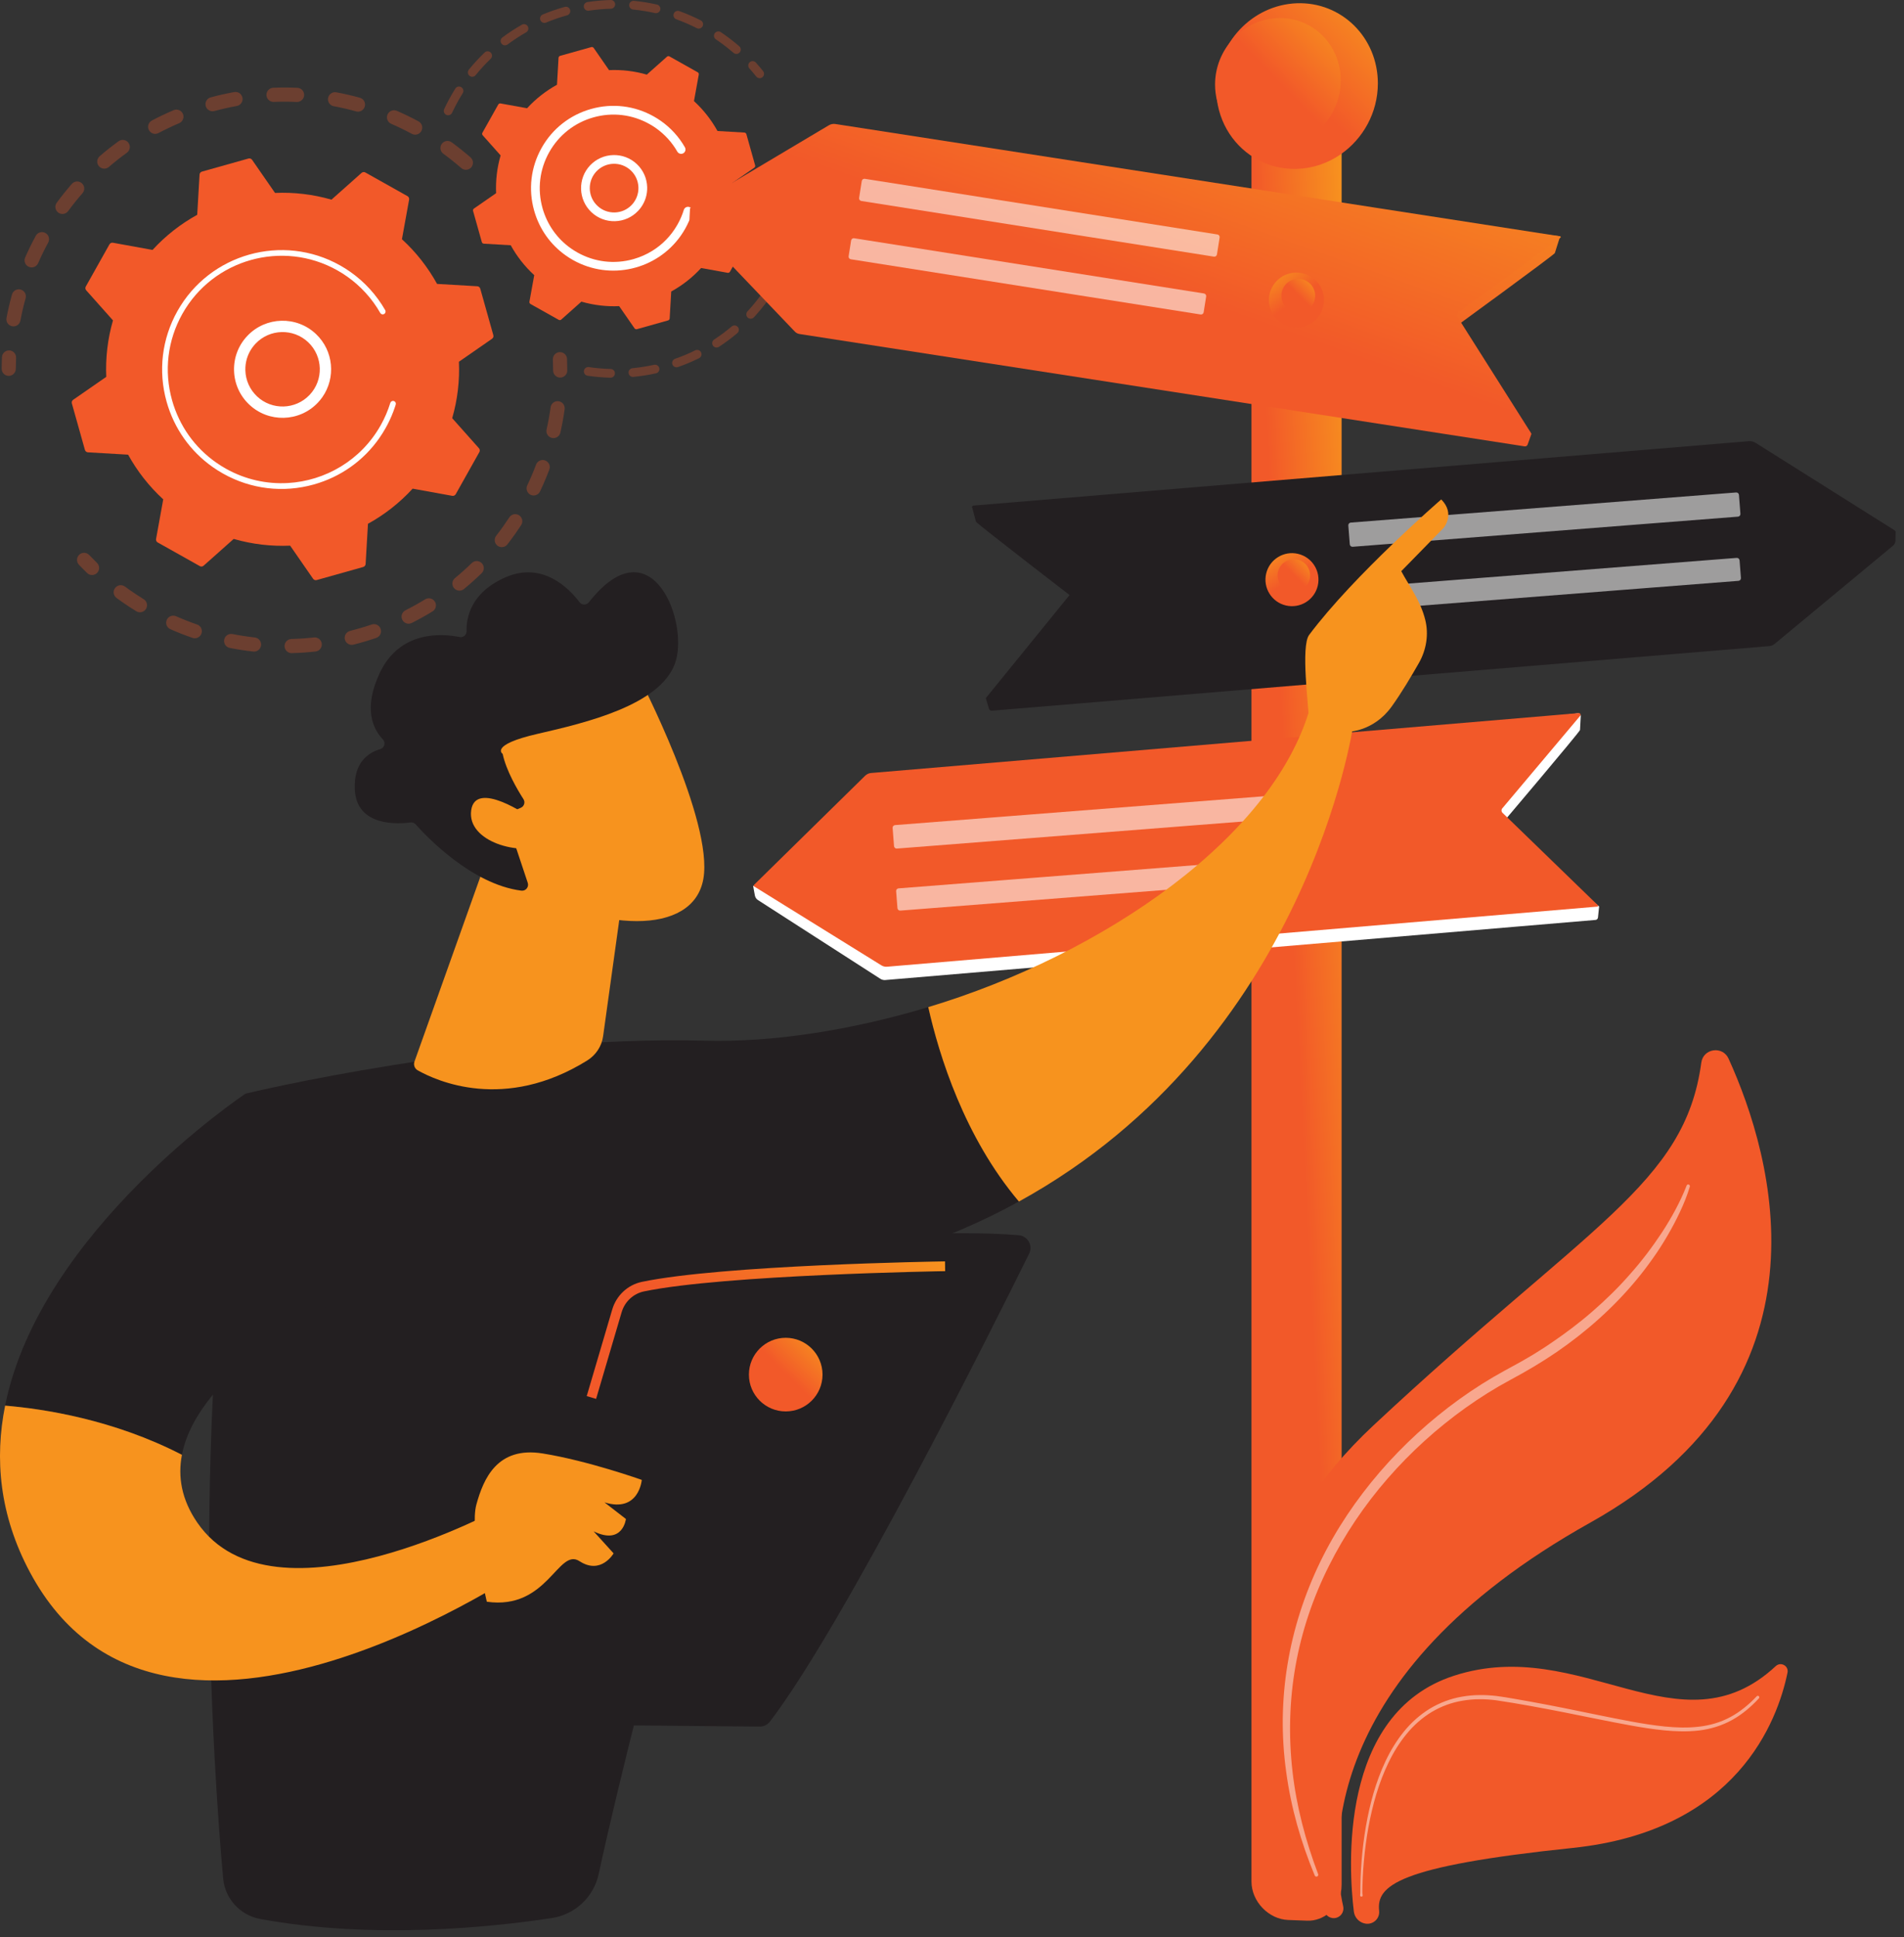 <?xml version="1.0" encoding="UTF-8"?> <svg xmlns="http://www.w3.org/2000/svg" width="116" height="118" viewBox="0 0 116 118" fill="none"><rect x="0" y="0" width="116" height="118" fill="#333333" stroke="none"/> <g opacity="0.3"> <path d="M28.71 10.195C28.553 10.375 28.281 10.394 28.101 10.237C27.752 9.933 27.385 9.64 27.009 9.365C26.82 9.226 26.776 8.96 26.911 8.769C26.913 8.767 26.915 8.764 26.916 8.762C27.056 8.57 27.326 8.528 27.519 8.669C27.914 8.958 28.301 9.267 28.668 9.587C28.836 9.734 28.863 9.981 28.738 10.16C28.729 10.172 28.72 10.184 28.71 10.196V10.195ZM25.09 8.153C24.68 7.932 24.258 7.727 23.833 7.542C23.615 7.448 23.515 7.193 23.61 6.975C23.706 6.756 23.959 6.656 24.177 6.751C24.624 6.945 25.069 7.161 25.5 7.394C25.709 7.507 25.787 7.768 25.674 7.978C25.666 7.993 25.657 8.008 25.647 8.021C25.523 8.198 25.284 8.258 25.09 8.153V8.153ZM21.695 6.785C21.248 6.661 20.79 6.556 20.334 6.471C20.1 6.427 19.945 6.202 19.989 5.967C20.033 5.734 20.258 5.579 20.492 5.623C20.972 5.712 21.455 5.824 21.925 5.954C22.155 6.018 22.29 6.256 22.226 6.485C22.212 6.534 22.191 6.579 22.163 6.618C22.062 6.763 21.875 6.836 21.695 6.786L21.695 6.785ZM18.079 6.211C17.615 6.19 17.145 6.189 16.681 6.208C16.443 6.218 16.242 6.033 16.233 5.795C16.223 5.557 16.408 5.356 16.646 5.346C17.134 5.326 17.629 5.327 18.117 5.349C18.355 5.36 18.54 5.561 18.529 5.8C18.525 5.885 18.497 5.963 18.451 6.028C18.369 6.144 18.232 6.218 18.079 6.211V6.211ZM14.425 6.457C13.969 6.539 13.511 6.643 13.062 6.764C12.832 6.826 12.595 6.69 12.533 6.46C12.471 6.23 12.607 5.993 12.837 5.931C13.309 5.803 13.792 5.695 14.271 5.608C14.506 5.565 14.73 5.721 14.773 5.956C14.794 6.074 14.765 6.189 14.701 6.281C14.639 6.37 14.542 6.436 14.425 6.457H14.425ZM10.917 7.505C10.49 7.686 10.066 7.889 9.655 8.105C9.445 8.217 9.184 8.137 9.073 7.926C8.961 7.715 9.041 7.455 9.252 7.343C9.684 7.114 10.13 6.901 10.58 6.711C10.799 6.617 11.052 6.72 11.146 6.939C11.206 7.081 11.184 7.238 11.101 7.356C11.056 7.42 10.994 7.472 10.917 7.504L10.917 7.505ZM0.741 19.875C0.506 19.831 0.352 19.605 0.396 19.371C0.486 18.892 0.599 18.409 0.73 17.938C0.795 17.708 1.033 17.574 1.262 17.639C1.491 17.703 1.625 17.94 1.561 18.17C1.436 18.617 1.329 19.075 1.244 19.53C1.232 19.593 1.207 19.649 1.173 19.698C1.079 19.833 0.911 19.907 0.74 19.875H0.741ZM7.731 9.304C7.355 9.575 6.986 9.867 6.635 10.17C6.455 10.325 6.183 10.305 6.027 10.125C5.871 9.945 5.892 9.673 6.072 9.516C6.441 9.197 6.829 8.89 7.225 8.604C7.418 8.465 7.687 8.508 7.827 8.701C7.938 8.854 7.934 9.055 7.831 9.202C7.804 9.24 7.77 9.274 7.73 9.303L7.731 9.304ZM1.755 16.255C1.536 16.159 1.437 15.905 1.532 15.687C1.728 15.24 1.945 14.795 2.178 14.365C2.291 14.155 2.553 14.078 2.763 14.191C2.972 14.305 3.05 14.566 2.937 14.776C2.715 15.184 2.509 15.607 2.323 16.032C2.311 16.059 2.297 16.084 2.28 16.108C2.165 16.272 1.946 16.338 1.755 16.254L1.755 16.255ZM5.026 11.769C4.721 12.118 4.427 12.484 4.152 12.859C4.011 13.051 3.741 13.092 3.549 12.951C3.359 12.812 3.317 12.547 3.451 12.356C3.453 12.353 3.455 12.351 3.457 12.348C3.746 11.954 4.056 11.568 4.377 11.201C4.534 11.022 4.806 11.004 4.986 11.161C5.153 11.307 5.18 11.555 5.055 11.733C5.046 11.745 5.036 11.757 5.026 11.769Z" fill="#F25929"></path> <path d="M0.885 22.713C0.934 22.644 0.963 22.559 0.963 22.468C0.964 22.245 0.97 22.019 0.98 21.796C0.991 21.558 0.807 21.356 0.569 21.346C0.331 21.335 0.129 21.519 0.119 21.757C0.108 21.992 0.102 22.23 0.101 22.464C0.099 22.702 0.292 22.896 0.53 22.898C0.677 22.898 0.807 22.825 0.885 22.714V22.713Z" fill="#F25929"></path> </g> <g opacity="0.3"> <path d="M5.961 34.845C6.081 34.675 6.062 34.438 5.908 34.288C5.749 34.133 5.59 33.972 5.436 33.81C5.272 33.637 4.999 33.629 4.826 33.793C4.653 33.958 4.646 34.23 4.81 34.403C4.972 34.574 5.139 34.744 5.307 34.907C5.478 35.073 5.751 35.069 5.917 34.898C5.933 34.882 5.948 34.864 5.961 34.845Z" fill="#F25929"></path> <path d="M30.912 33.165C30.765 33.353 30.494 33.387 30.306 33.24C30.119 33.094 30.085 32.823 30.231 32.635C30.51 32.277 30.777 31.902 31.03 31.515C31.159 31.317 31.428 31.26 31.627 31.391C31.826 31.521 31.883 31.788 31.752 31.988C31.643 32.155 31.531 32.32 31.417 32.482C31.254 32.714 31.084 32.944 30.912 33.165H30.912ZM32.327 30.142C32.112 30.04 32.021 29.782 32.123 29.567C32.319 29.154 32.5 28.729 32.66 28.301C32.743 28.078 32.992 27.965 33.215 28.049C33.438 28.133 33.551 28.382 33.467 28.604C33.298 29.054 33.108 29.502 32.902 29.937C32.891 29.959 32.879 29.981 32.865 30C32.746 30.169 32.52 30.233 32.327 30.142H32.327ZM29.345 34.917C29.001 35.251 28.638 35.576 28.266 35.882C28.082 36.033 27.81 36.006 27.659 35.822C27.507 35.638 27.534 35.367 27.718 35.215C28.071 34.925 28.416 34.617 28.742 34.299C28.913 34.133 29.186 34.136 29.352 34.307C29.499 34.458 29.514 34.689 29.397 34.855C29.382 34.877 29.364 34.898 29.345 34.917V34.917ZM33.626 26.678C33.393 26.625 33.247 26.395 33.3 26.162C33.401 25.716 33.483 25.262 33.546 24.809C33.578 24.573 33.796 24.409 34.032 24.441C34.268 24.474 34.433 24.691 34.4 24.927C34.334 25.403 34.247 25.883 34.142 26.352C34.129 26.408 34.105 26.46 34.074 26.505C33.977 26.644 33.802 26.717 33.626 26.677V26.678ZM26.353 37.244C25.944 37.495 25.519 37.732 25.089 37.948C24.876 38.055 24.617 37.969 24.51 37.757C24.403 37.544 24.488 37.285 24.701 37.177C25.11 36.972 25.514 36.747 25.902 36.509C26.105 36.384 26.371 36.448 26.495 36.651C26.588 36.803 26.576 36.988 26.481 37.125C26.448 37.172 26.405 37.213 26.353 37.245L26.353 37.244ZM22.923 38.859C22.468 39.014 22.001 39.153 21.536 39.27C21.305 39.328 21.07 39.188 21.012 38.957C20.954 38.726 21.094 38.492 21.325 38.434C21.767 38.322 22.211 38.191 22.643 38.043C22.869 37.966 23.114 38.086 23.191 38.311C23.237 38.447 23.212 38.59 23.136 38.699C23.085 38.771 23.012 38.828 22.922 38.859L22.923 38.859ZM19.223 39.688C18.744 39.741 18.259 39.774 17.779 39.787C17.541 39.794 17.343 39.606 17.336 39.368C17.33 39.129 17.518 38.931 17.756 38.925C18.212 38.913 18.673 38.881 19.128 38.831C19.364 38.804 19.578 38.975 19.604 39.212C19.616 39.32 19.586 39.424 19.528 39.507C19.459 39.605 19.351 39.674 19.223 39.688V39.688ZM15.43 39.69C14.951 39.637 14.47 39.563 13.998 39.47C13.765 39.424 13.613 39.198 13.659 38.964C13.705 38.73 13.932 38.578 14.165 38.624C14.612 38.712 15.07 38.782 15.524 38.833C15.761 38.859 15.932 39.072 15.905 39.309C15.897 39.383 15.87 39.452 15.83 39.509C15.743 39.634 15.591 39.708 15.43 39.69V39.69ZM11.727 38.858C11.273 38.701 10.82 38.524 10.38 38.329C10.162 38.233 10.063 37.978 10.16 37.76C10.256 37.543 10.511 37.444 10.729 37.54C11.147 37.725 11.577 37.894 12.008 38.043C12.233 38.121 12.353 38.366 12.275 38.591C12.262 38.63 12.243 38.666 12.22 38.699C12.113 38.852 11.913 38.922 11.727 38.858V38.858ZM8.301 37.235C7.999 37.05 7.7 36.852 7.411 36.65C7.307 36.576 7.203 36.501 7.101 36.426C6.909 36.285 6.862 36.015 7.009 35.823C7.15 35.631 7.42 35.59 7.612 35.731C7.71 35.803 7.808 35.874 7.907 35.943C8.182 36.136 8.466 36.324 8.753 36.5C8.956 36.624 9.019 36.89 8.894 37.093C8.889 37.101 8.884 37.108 8.879 37.115C8.749 37.301 8.496 37.355 8.301 37.234V37.235Z" fill="#F25929"></path> <path d="M34.482 22.818C34.531 22.748 34.56 22.663 34.56 22.57C34.56 22.337 34.555 22.099 34.546 21.863C34.536 21.625 34.335 21.44 34.097 21.45C33.859 21.46 33.674 21.661 33.684 21.899C33.693 22.123 33.698 22.349 33.698 22.57C33.698 22.809 33.891 23.002 34.129 23.002C34.275 23.002 34.404 22.929 34.482 22.818H34.482Z" fill="#F25929"></path> </g> <path d="M29.259 17.585C29.236 17.502 29.163 17.443 29.077 17.438L26.628 17.295C26.074 16.291 25.357 15.369 24.488 14.573L24.925 12.16C24.94 12.075 24.9 11.99 24.826 11.948L22.259 10.507C22.184 10.465 22.091 10.475 22.027 10.533L20.195 12.162C19.062 11.835 17.901 11.703 16.756 11.753L15.359 9.736C15.31 9.666 15.221 9.634 15.138 9.657L12.305 10.453C12.222 10.476 12.163 10.55 12.158 10.635L12.015 13.085C11.012 13.638 10.089 14.355 9.293 15.225L6.88 14.787C6.795 14.772 6.711 14.812 6.668 14.887L5.228 17.453C5.185 17.528 5.195 17.621 5.253 17.686L6.883 19.517C6.556 20.65 6.424 21.811 6.474 22.956L4.457 24.354C4.386 24.402 4.354 24.491 4.378 24.574L5.174 27.407C5.197 27.49 5.27 27.549 5.356 27.554L7.805 27.697C8.359 28.7 9.076 29.622 9.945 30.419L9.508 32.832C9.493 32.917 9.532 33.002 9.607 33.044L12.174 34.485C12.249 34.527 12.342 34.517 12.406 34.459L14.238 32.829C15.371 33.157 16.532 33.289 17.677 33.239L19.074 35.256C19.123 35.327 19.212 35.358 19.294 35.335L22.128 34.539C22.211 34.516 22.27 34.442 22.275 34.357L22.418 31.907C23.421 31.354 24.343 30.637 25.14 29.767L27.553 30.205C27.637 30.22 27.722 30.18 27.765 30.105L29.205 27.539C29.247 27.464 29.237 27.371 29.18 27.306L27.55 25.474C27.878 24.342 28.01 23.181 27.959 22.036L29.976 20.638C30.047 20.589 30.079 20.501 30.056 20.418L29.26 17.585H29.259Z" fill="#F25929"></path> <path d="M19.363 24.531C18.24 25.715 16.364 25.765 15.181 24.642C14.607 24.099 14.28 23.364 14.259 22.574C14.238 21.784 14.526 21.033 15.07 20.46C16.192 19.276 18.068 19.226 19.252 20.349C20.329 21.37 20.467 23.015 19.638 24.195C19.556 24.312 19.464 24.424 19.363 24.531ZM14.948 22.556C14.964 23.161 15.216 23.724 15.655 24.142C16.563 25.002 18.001 24.964 18.862 24.056C19.723 23.149 19.684 21.71 18.777 20.849C17.869 19.989 16.431 20.027 15.57 20.935C15.492 21.017 15.421 21.104 15.357 21.195C15.079 21.591 14.935 22.064 14.948 22.556Z" fill="white"></path> <path d="M23.099 26.701C23.241 26.499 23.375 26.288 23.497 26.069C23.536 26 23.574 25.93 23.61 25.86C23.79 25.515 23.942 25.155 24.064 24.787C24.066 24.782 24.067 24.777 24.069 24.772C24.073 24.758 24.078 24.744 24.083 24.729C24.092 24.701 24.101 24.674 24.109 24.646C24.132 24.572 24.103 24.495 24.044 24.454C24.029 24.444 24.013 24.436 23.995 24.43C23.904 24.402 23.808 24.453 23.779 24.544C23.635 25.012 23.439 25.469 23.197 25.9C21.995 28.041 19.817 29.297 17.531 29.425C16.259 29.496 14.953 29.218 13.762 28.55C13.553 28.433 13.352 28.306 13.159 28.17C11.858 27.256 10.919 25.933 10.483 24.382C9.983 22.6 10.206 20.73 11.112 19.116C12.984 15.783 17.215 14.596 20.547 16.466C20.752 16.581 20.951 16.707 21.142 16.841C21.972 17.424 22.665 18.183 23.168 19.064C23.181 19.087 23.199 19.105 23.219 19.12C23.272 19.157 23.344 19.163 23.404 19.128C23.486 19.081 23.516 18.976 23.468 18.893C22.939 17.967 22.212 17.171 21.341 16.559C21.14 16.418 20.931 16.286 20.716 16.165C17.218 14.201 12.775 15.451 10.811 18.947C9.86 20.642 9.626 22.605 10.151 24.475C10.609 26.104 11.594 27.492 12.96 28.452C13.163 28.595 13.374 28.728 13.593 28.851C15.288 29.802 17.251 30.037 19.122 29.512C20.751 29.054 22.14 28.068 23.099 26.702L23.099 26.701Z" fill="white"></path> <g opacity="0.3"> <path d="M46.501 4.651C46.567 4.557 46.567 4.427 46.491 4.332C46.35 4.155 46.202 3.98 46.051 3.812C45.952 3.702 45.784 3.694 45.674 3.792C45.565 3.89 45.556 4.059 45.654 4.168C45.799 4.328 45.94 4.495 46.074 4.664C46.166 4.779 46.333 4.798 46.449 4.706C46.469 4.69 46.486 4.671 46.501 4.651L46.501 4.651Z" fill="#F25929"></path> <path d="M45.066 3.194C44.969 3.305 44.801 3.317 44.69 3.22C44.409 2.977 44.113 2.745 43.809 2.532C43.745 2.487 43.681 2.442 43.615 2.398C43.493 2.317 43.46 2.151 43.542 2.029C43.624 1.917 43.79 1.874 43.912 1.956C43.98 2.002 44.048 2.049 44.115 2.096C44.434 2.32 44.745 2.563 45.039 2.818C45.143 2.908 45.16 3.061 45.082 3.172C45.077 3.179 45.071 3.186 45.065 3.193L45.066 3.194ZM42.448 1.714C42.047 1.51 41.629 1.329 41.207 1.177C41.068 1.126 40.996 0.974 41.047 0.836C41.096 0.698 41.249 0.626 41.388 0.676C41.831 0.836 42.268 1.025 42.689 1.239C42.821 1.305 42.873 1.466 42.806 1.597C42.8 1.608 42.794 1.619 42.786 1.63C42.711 1.737 42.568 1.775 42.448 1.714H42.448ZM39.908 0.797C39.47 0.698 39.02 0.626 38.572 0.582C38.426 0.567 38.319 0.437 38.334 0.29C38.348 0.144 38.478 0.037 38.625 0.051C39.094 0.097 39.566 0.174 40.025 0.277C40.169 0.309 40.259 0.452 40.227 0.596C40.219 0.631 40.204 0.662 40.185 0.69C40.125 0.776 40.017 0.821 39.908 0.797V0.797ZM37.22 0.533C36.77 0.545 36.317 0.584 35.873 0.651C35.727 0.673 35.591 0.572 35.57 0.427C35.548 0.282 35.648 0.146 35.793 0.124C36.259 0.054 36.734 0.012 37.206 9.0315e-05C37.353 -0.004 37.476 0.113 37.479 0.26C37.481 0.319 37.463 0.374 37.431 0.419C37.384 0.486 37.308 0.53 37.22 0.533L37.22 0.533ZM34.549 0.933C34.116 1.054 33.686 1.202 33.27 1.375C33.135 1.431 32.979 1.367 32.922 1.231C32.866 1.095 32.93 0.939 33.066 0.883C33.501 0.702 33.952 0.546 34.406 0.42C34.548 0.38 34.695 0.463 34.734 0.605C34.757 0.685 34.74 0.766 34.695 0.83C34.661 0.878 34.61 0.916 34.549 0.933H34.549ZM32.056 1.969C31.666 2.192 31.285 2.44 30.925 2.709C30.808 2.796 30.64 2.772 30.553 2.655C30.465 2.537 30.489 2.37 30.607 2.282C30.984 2 31.383 1.739 31.793 1.506C31.921 1.433 32.083 1.478 32.156 1.606C32.209 1.698 32.2 1.809 32.143 1.891C32.121 1.922 32.092 1.949 32.057 1.969H32.056ZM29.893 3.583C29.57 3.893 29.262 4.228 28.978 4.579C28.885 4.693 28.717 4.71 28.603 4.617C28.488 4.525 28.473 4.358 28.564 4.243C28.863 3.876 29.185 3.525 29.525 3.199C29.631 3.097 29.799 3.101 29.901 3.207C29.991 3.3 29.999 3.442 29.927 3.544C29.918 3.558 29.907 3.571 29.893 3.584V3.583ZM27.191 6.997C27.058 6.935 27 6.776 27.062 6.643C27.234 6.274 27.43 5.908 27.642 5.556C27.674 5.502 27.707 5.45 27.74 5.397C27.814 5.27 27.983 5.234 28.107 5.313C28.232 5.391 28.269 5.555 28.191 5.68C28.16 5.729 28.129 5.779 28.099 5.83C27.895 6.167 27.709 6.516 27.544 6.868C27.538 6.882 27.53 6.896 27.521 6.908C27.448 7.012 27.309 7.052 27.19 6.996L27.191 6.997Z" fill="#F25929"></path> </g> <g opacity="0.3"> <path d="M46.813 18.251C46.541 18.628 46.244 18.991 45.93 19.33C45.83 19.438 45.661 19.445 45.553 19.345C45.445 19.245 45.441 19.077 45.538 18.969C45.838 18.645 46.122 18.299 46.381 17.939C46.467 17.82 46.634 17.793 46.753 17.879C46.871 17.965 46.898 18.13 46.815 18.249C46.814 18.25 46.813 18.251 46.813 18.252L46.813 18.251ZM47.198 17.177C47.07 17.105 47.023 16.943 47.094 16.815C47.309 16.427 47.502 16.023 47.668 15.613C47.723 15.478 47.879 15.411 48.015 15.467C48.152 15.522 48.217 15.677 48.162 15.814C47.988 16.243 47.786 16.666 47.561 17.073C47.556 17.081 47.551 17.089 47.546 17.097C47.468 17.207 47.319 17.243 47.199 17.176L47.198 17.177ZM44.921 20.295C44.566 20.594 44.189 20.875 43.802 21.129C43.679 21.209 43.514 21.175 43.433 21.052C43.353 20.928 43.387 20.764 43.51 20.683C43.88 20.441 44.238 20.174 44.577 19.888C44.69 19.793 44.858 19.807 44.952 19.919C45.032 20.014 45.035 20.148 44.967 20.244C44.954 20.263 44.938 20.28 44.92 20.295L44.921 20.295ZM48.279 14.678C48.137 14.64 48.053 14.494 48.091 14.352C48.206 13.924 48.296 13.486 48.358 13.048C48.379 12.902 48.514 12.801 48.659 12.821C48.804 12.842 48.906 12.977 48.886 13.123C48.821 13.582 48.727 14.042 48.606 14.49C48.598 14.521 48.584 14.549 48.567 14.574C48.505 14.663 48.391 14.708 48.28 14.678H48.279ZM42.592 21.82C42.176 22.025 41.743 22.207 41.306 22.36C41.167 22.409 41.015 22.336 40.966 22.197C40.917 22.058 40.99 21.905 41.129 21.857C41.547 21.711 41.959 21.538 42.356 21.342C42.488 21.277 42.647 21.331 42.713 21.463C42.757 21.553 42.746 21.657 42.691 21.734C42.667 21.769 42.633 21.799 42.592 21.82ZM39.964 22.742C39.51 22.842 39.047 22.915 38.586 22.959C38.439 22.974 38.309 22.866 38.295 22.72C38.281 22.574 38.388 22.443 38.535 22.429C38.974 22.387 39.416 22.317 39.849 22.222C39.993 22.19 40.135 22.282 40.166 22.425C40.183 22.501 40.166 22.576 40.124 22.636C40.087 22.688 40.032 22.728 39.964 22.742L39.964 22.742ZM37.191 23.009C36.727 22.997 36.259 22.957 35.801 22.889C35.655 22.867 35.555 22.732 35.576 22.586C35.598 22.441 35.733 22.34 35.879 22.362C36.316 22.427 36.762 22.465 37.205 22.476C37.352 22.48 37.468 22.602 37.464 22.749C37.463 22.803 37.445 22.853 37.416 22.895C37.367 22.966 37.284 23.011 37.191 23.009Z" fill="#F25929"></path> <path d="M48.949 11.867C48.978 11.825 48.996 11.774 48.997 11.719C49.001 11.491 48.998 11.262 48.989 11.038C48.983 10.891 48.858 10.777 48.712 10.782C48.565 10.789 48.45 10.913 48.456 11.06C48.465 11.273 48.468 11.492 48.464 11.71C48.461 11.857 48.579 11.978 48.725 11.981C48.817 11.982 48.899 11.937 48.948 11.867H48.949Z" fill="#F25929"></path> </g> <path d="M45.473 8.174C45.457 8.118 45.408 8.079 45.351 8.075L43.712 7.98C43.342 7.309 42.861 6.691 42.28 6.158L42.573 4.543C42.583 4.487 42.556 4.43 42.506 4.402L40.789 3.438C40.739 3.409 40.676 3.416 40.633 3.455L39.407 4.546C38.649 4.326 37.872 4.238 37.106 4.272L36.171 2.922C36.138 2.875 36.079 2.853 36.024 2.869L34.128 3.401C34.072 3.417 34.033 3.466 34.029 3.523L33.934 5.163C33.263 5.533 32.645 6.013 32.112 6.594L30.497 6.302C30.441 6.291 30.384 6.318 30.356 6.368L29.391 8.085C29.363 8.136 29.37 8.198 29.408 8.241L30.499 9.467C30.28 10.225 30.192 11.002 30.225 11.768L28.876 12.703C28.828 12.736 28.807 12.795 28.822 12.851L29.355 14.747C29.371 14.802 29.42 14.842 29.477 14.845L31.116 14.94C31.486 15.612 31.966 16.229 32.548 16.762L32.255 18.377C32.245 18.433 32.272 18.491 32.322 18.519L34.039 19.483C34.089 19.511 34.152 19.505 34.195 19.466L35.421 18.375C36.179 18.594 36.956 18.683 37.722 18.649L38.657 19.999C38.69 20.046 38.749 20.068 38.804 20.052L40.7 19.519C40.756 19.504 40.795 19.455 40.799 19.397L40.894 17.758C41.566 17.388 42.183 16.908 42.716 16.326L44.331 16.619C44.387 16.629 44.444 16.603 44.472 16.553L45.437 14.835C45.465 14.785 45.458 14.723 45.42 14.68L44.329 13.454C44.548 12.696 44.636 11.919 44.603 11.153L45.952 10.217C46 10.185 46.021 10.126 46.006 10.07L45.473 8.174V8.174Z" fill="#F25929"></path> <path d="M38.876 12.846C38.506 13.237 38.006 13.46 37.468 13.474C36.93 13.489 36.418 13.292 36.028 12.922C35.222 12.158 35.188 10.881 35.952 10.073C36.717 9.267 37.995 9.233 38.801 9.997C39.192 10.368 39.414 10.868 39.429 11.406C39.44 11.843 39.313 12.263 39.066 12.614C39.009 12.695 38.946 12.773 38.877 12.846L38.876 12.846ZM36.394 12.535C36.681 12.808 37.057 12.952 37.454 12.942C37.85 12.931 38.218 12.767 38.49 12.48C38.762 12.192 38.906 11.816 38.896 11.42C38.885 11.024 38.721 10.656 38.434 10.384C37.841 9.822 36.901 9.846 36.338 10.439C36.288 10.493 36.242 10.549 36.2 10.608C35.785 11.199 35.854 12.024 36.394 12.535H36.394Z" fill="white"></path> <path d="M41.477 14.357C41.574 14.219 41.664 14.075 41.749 13.925C41.916 13.627 42.053 13.312 42.157 12.987L42.17 12.943C42.205 12.83 42.161 12.712 42.069 12.647C42.047 12.631 42.022 12.619 41.994 12.61C41.854 12.567 41.705 12.646 41.661 12.786C41.568 13.09 41.441 13.386 41.284 13.664C41.276 13.679 41.267 13.694 41.258 13.709C40.882 14.365 40.356 14.902 39.729 15.287C39.389 15.496 39.018 15.661 38.624 15.775C38.621 15.776 38.618 15.777 38.615 15.778C38.605 15.781 38.595 15.784 38.585 15.787C37.432 16.111 36.221 15.966 35.176 15.379C35.041 15.303 34.911 15.221 34.785 15.133C33.943 14.541 33.336 13.685 33.053 12.681C32.729 11.527 32.874 10.317 33.461 9.272C34.047 8.228 35.006 7.473 36.159 7.149C37.312 6.825 38.523 6.97 39.568 7.557C39.701 7.631 39.83 7.712 39.954 7.799C40.491 8.177 40.94 8.668 41.266 9.238C41.286 9.273 41.312 9.302 41.344 9.324C41.425 9.381 41.536 9.39 41.629 9.338C41.756 9.264 41.801 9.102 41.728 8.974C41.364 8.335 40.862 7.786 40.261 7.364C40.122 7.266 39.978 7.175 39.829 7.092C38.66 6.436 37.306 6.274 36.015 6.637C34.725 6.999 33.652 7.841 32.996 9.011C32.34 10.18 32.178 11.535 32.541 12.825C32.856 13.949 33.537 14.907 34.479 15.569C34.618 15.668 34.764 15.759 34.915 15.844C37.179 17.115 40.015 16.436 41.477 14.357L41.477 14.357Z" fill="white"></path> <path d="M81.737 8.88V114.814C81.737 115.513 81.454 116.145 80.972 116.535C80.606 116.832 80.144 117.02 79.636 117.001L78.475 116.958C77.303 116.914 76.245 115.841 76.245 114.615V9.06L81.737 8.88V8.88Z" fill="url(#paint0_linear_183_2668)"></path> <path d="M83.945 5.079C83.945 6.867 83.037 8.467 81.669 9.409C80.899 9.939 79.984 10.259 79.004 10.289C78.518 10.303 78.048 10.245 77.605 10.123C77.271 10.032 76.953 9.905 76.653 9.746C76.578 9.705 76.501 9.664 76.427 9.618C75.028 8.775 74.098 7.218 74.098 5.409C74.098 2.63 76.291 0.299 79.004 0.199C81.728 0.099 83.945 2.282 83.945 5.08L83.945 5.079Z" fill="url(#paint1_linear_183_2668)"></path> <path d="M81.683 4.896C81.683 6.286 80.977 7.53 79.914 8.262C79.315 8.674 78.604 8.923 77.843 8.946C77.464 8.957 77.099 8.912 76.754 8.818C76.495 8.747 76.247 8.648 76.014 8.524C75.955 8.492 75.896 8.46 75.838 8.424C74.75 7.769 74.027 6.558 74.027 5.151C74.027 2.991 75.732 1.179 77.842 1.101C79.96 1.023 81.683 2.721 81.683 4.896V4.896Z" fill="url(#paint2_linear_183_2668)"></path> <path d="M42.04 12.665L42.462 12.883L50.451 7.985L89.578 13.769L95.05 14.395L94.728 15.417C94.684 15.527 88.458 20.064 88.458 20.064L93.304 26.424L93.071 27.078C93.043 27.156 92.967 27.203 92.889 27.191L87.858 26.411L48.71 20.347C48.6 20.33 48.499 20.277 48.421 20.195L42.126 13.605C42.043 13.518 42 13.399 42.007 13.276L42.041 12.665H42.04Z" fill="url(#paint3_linear_183_2668)"></path> <path d="M50.893 7.554L95.05 14.395C95.091 14.401 95.103 14.457 95.069 14.481L88.846 19.033C88.762 19.095 88.74 19.215 88.796 19.304L93.246 26.333C93.267 26.368 93.239 26.414 93.2 26.408L49.014 19.563C48.888 19.544 48.772 19.484 48.681 19.391L42.096 12.722C42.068 12.693 42.074 12.645 42.108 12.624L50.494 7.633C50.615 7.561 50.756 7.533 50.893 7.554Z" fill="url(#paint4_linear_183_2668)"></path> <path d="M45.882 53.959L46.33 54.069L52.748 47.597L91.007 44.093L96.113 43.454C96.219 43.441 96.312 43.527 96.306 43.634L96.261 44.469C96.246 44.583 91.393 50.309 91.393 50.309L97.426 55.218L97.356 55.89C97.347 55.97 97.287 56.032 97.21 56.039L92.282 56.456L53.938 59.7C53.831 59.71 53.723 59.682 53.631 59.623L46.177 54.828C46.079 54.766 46.011 54.663 45.989 54.544L45.882 53.959V53.959Z" fill="white"></path> <path d="M53.066 47.089L96.188 43.44C96.276 43.433 96.329 43.536 96.272 43.604L91.524 49.245C91.459 49.322 91.466 49.442 91.538 49.512L97.352 55.148C97.381 55.175 97.364 55.224 97.324 55.227L54.046 58.889C53.923 58.9 53.799 58.87 53.692 58.803L45.947 54C45.913 53.98 45.908 53.933 45.936 53.905L52.708 47.255C52.806 47.159 52.931 47.101 53.066 47.089Z" fill="#F25929"></path> <path opacity="0.56" d="M78.566 48.383L54.53 50.262C54.441 50.269 54.375 50.347 54.382 50.436L54.468 51.543C54.475 51.632 54.553 51.699 54.642 51.692L78.678 49.813C78.767 49.806 78.833 49.728 78.826 49.639L78.74 48.532C78.733 48.443 78.655 48.376 78.566 48.383Z" fill="white"></path> <path opacity="0.56" d="M78.694 53.608L54.851 55.471C54.762 55.478 54.684 55.411 54.677 55.323L54.596 54.289C54.589 54.201 54.656 54.122 54.745 54.116L78.588 52.252C78.677 52.245 78.755 52.312 78.762 52.401L78.843 53.434C78.85 53.522 78.783 53.601 78.694 53.608Z" fill="white"></path> <path d="M115.493 32.346L115.028 32.531L106.974 27.316L65.056 30.533L59.22 30.866L59.458 31.779C59.495 31.888 65.72 36.679 65.72 36.679L60.06 42.528L60.252 43.174C60.275 43.25 60.351 43.3 60.435 43.293L65.828 42.845L107.792 39.359C107.909 39.35 108.021 39.304 108.11 39.231L115.325 33.247C115.42 33.169 115.475 33.056 115.478 32.937L115.493 32.346H115.493Z" fill="#231F21"></path> <path d="M106.542 26.875L59.307 30.798C59.229 30.805 59.2 30.904 59.262 30.951L65.393 35.662C65.476 35.726 65.49 35.845 65.424 35.926L60.129 42.442C60.103 42.475 60.128 42.523 60.17 42.519L107.533 38.585C107.668 38.573 107.796 38.523 107.901 38.439L115.429 32.397C115.46 32.372 115.457 32.324 115.423 32.303L106.957 26.974C106.834 26.898 106.688 26.862 106.541 26.874L106.542 26.875Z" fill="#231F21"></path> <path opacity="0.56" d="M105.77 29.999L82.294 31.834C82.205 31.841 82.138 31.919 82.145 32.008L82.235 33.159C82.242 33.248 82.32 33.315 82.409 33.308L105.885 31.473C105.974 31.466 106.041 31.388 106.034 31.299L105.944 30.147C105.937 30.058 105.859 29.992 105.77 29.999Z" fill="white"></path> <path opacity="0.56" d="M105.808 33.985L82.519 35.806C82.43 35.813 82.364 35.891 82.371 35.98L82.455 37.055C82.462 37.144 82.54 37.21 82.629 37.203L105.917 35.383C106.006 35.376 106.073 35.298 106.066 35.209L105.982 34.134C105.975 34.045 105.897 33.978 105.808 33.985Z" fill="white"></path> <path d="M80.64 18.55C80.789 17.636 80.168 16.775 79.253 16.626C78.339 16.478 77.478 17.099 77.329 18.013C77.181 18.927 77.802 19.789 78.716 19.937C79.63 20.086 80.492 19.465 80.64 18.55Z" fill="url(#paint5_linear_183_2668)"></path> <path d="M79.096 19.043C79.665 19.043 80.125 18.582 80.125 18.014C80.125 17.445 79.665 16.985 79.096 16.985C78.528 16.985 78.067 17.445 78.067 18.014C78.067 18.582 78.528 19.043 79.096 19.043Z" fill="url(#paint6_linear_183_2668)"></path> <path d="M80.284 35.682C80.489 34.814 79.952 33.944 79.083 33.739C78.215 33.534 77.345 34.072 77.141 34.94C76.936 35.808 77.473 36.678 78.341 36.883C79.21 37.088 80.079 36.55 80.284 35.682Z" fill="url(#paint7_linear_183_2668)"></path> <path d="M78.826 36.048C79.374 36.048 79.818 35.604 79.818 35.057C79.818 34.509 79.374 34.065 78.826 34.065C78.279 34.065 77.835 34.509 77.835 35.057C77.835 35.604 78.279 36.048 78.826 36.048Z" fill="url(#paint8_linear_183_2668)"></path> <path d="M80.001 51.778C80.656 51.123 80.656 50.06 80.001 49.405C79.346 48.749 78.283 48.749 77.628 49.405C76.973 50.06 76.973 51.123 77.628 51.778C78.283 52.433 79.346 52.433 80.001 51.778Z" fill="url(#paint9_linear_183_2668)"></path> <path d="M79.928 50.558C80.059 50.004 79.716 49.45 79.163 49.319C78.609 49.188 78.055 49.531 77.924 50.085C77.793 50.638 78.136 51.193 78.69 51.324C79.243 51.454 79.798 51.111 79.928 50.558Z" fill="url(#paint10_linear_183_2668)"></path> <path opacity="0.56" d="M74.171 14.283L52.688 10.892C52.6 10.879 52.517 10.939 52.503 11.027L52.34 12.058C52.327 12.146 52.387 12.229 52.475 12.243L73.957 15.634C74.046 15.648 74.129 15.587 74.142 15.499L74.305 14.468C74.319 14.38 74.259 14.297 74.171 14.283Z" fill="white"></path> <path opacity="0.56" d="M73.35 17.877L52.039 14.513C51.95 14.499 51.868 14.559 51.854 14.648L51.702 15.609C51.688 15.697 51.748 15.78 51.836 15.794L73.147 19.157C73.236 19.171 73.318 19.111 73.332 19.023L73.484 18.062C73.498 17.974 73.438 17.891 73.35 17.877Z" fill="white"></path> <path d="M42.969 63.395C29.671 63.049 14.961 66.621 14.961 66.621C11.458 85.947 12.999 107.806 13.595 114.427C13.707 115.667 14.634 116.673 15.859 116.899C22.73 118.162 29.977 117.396 33.623 116.841C35.042 116.625 36.176 115.554 36.477 114.151C38.886 102.938 45.768 78.2 45.768 78.2C52.275 77.455 57.646 75.631 62.078 73.194C58.752 69.264 57.215 64.289 56.554 61.351C51.838 62.767 47.072 63.502 42.97 63.395H42.969Z" fill="#231F21"></path> <path d="M82.443 44.179C81.152 42.588 79.939 42.657 79.939 42.657C77.903 50.906 67.128 58.174 56.554 61.35C57.214 64.288 58.752 69.263 62.078 73.194C79.669 63.522 82.443 44.179 82.443 44.179Z" fill="#F7931E"></path> <path d="M82.123 44.577C82.255 45.013 80.666 45.66 79.75 43.873C79.726 43.021 79.243 39.367 79.758 38.677C82.505 35.007 87.806 30.423 87.806 30.423C88.686 31.308 87.946 32.163 87.946 32.163L85.371 34.795C85.895 35.764 86.537 36.583 86.831 37.752C87.053 38.637 86.903 39.58 86.45 40.379C85.994 41.181 85.374 42.224 84.788 43.038C83.681 44.58 82.123 44.577 82.123 44.577Z" fill="#F7931E"></path> <path d="M84.239 36.507L81.897 38.455L81.148 40.409L83.198 42.728C83.198 42.728 83.932 38.843 84.457 38.005C84.983 37.168 84.719 36.758 84.239 36.508L84.239 36.507Z" fill="#F7931E"></path> <path d="M19.939 79.548L14.96 66.62C14.96 66.62 2.457 74.943 0.312 85.626C2.657 85.821 6.923 86.472 11.084 88.623C12.051 83.578 19.939 79.548 19.939 79.548Z" fill="#231F21"></path> <path d="M30.68 91.77C30.68 91.77 16.657 99.519 12.014 92.743C11.05 91.336 10.83 89.945 11.084 88.623C6.923 86.472 2.657 85.821 0.312 85.626C-0.335 88.846 -0.042 92.281 1.82 95.767C9.92 110.926 32.493 95.226 32.493 95.226L30.68 91.769V91.77Z" fill="#F7931E"></path> <path d="M29.601 52.468L25.252 64.666C25.18 64.869 25.261 65.094 25.448 65.2C26.595 65.848 30.733 67.732 35.772 64.604C36.297 64.278 36.658 63.742 36.743 63.13L38.214 52.551L29.6 52.468H29.601Z" fill="#F7931E"></path> <path d="M38.916 41.223C38.916 41.223 43.48 50.015 42.851 53.543C42.221 57.071 36.464 56.763 31.462 53.845L28.038 44.365L38.916 41.223Z" fill="#F7931E"></path> <path d="M31.729 49.208C31.934 49.12 32.012 48.87 31.892 48.682C31.524 48.11 30.838 46.943 30.625 45.925C30.625 45.925 29.794 45.381 32.763 44.701C35.731 44.02 40.158 42.962 41.111 40.45C42.039 38.001 39.72 31.797 35.879 36.686C35.733 36.872 35.45 36.873 35.307 36.684C34.693 35.868 33.074 34.172 30.794 35.17C28.66 36.103 28.406 37.657 28.427 38.442C28.434 38.673 28.226 38.851 27.999 38.805C26.927 38.59 24.351 38.389 23.123 41.022C22.111 43.191 22.743 44.43 23.324 45.038C23.512 45.235 23.426 45.557 23.164 45.634C22.456 45.843 21.539 46.433 21.615 48.088C21.719 50.376 24.277 50.198 25.006 50.101C25.126 50.085 25.245 50.127 25.325 50.218C25.943 50.915 28.726 53.874 31.767 54.256C32.03 54.289 32.237 54.031 32.153 53.779L30.872 49.938C30.813 49.76 30.9 49.566 31.072 49.491L31.728 49.208L31.729 49.208Z" fill="#231F21"></path> <path d="M32.253 49.757C32.253 49.757 28.966 47.455 28.706 49.365C28.446 51.274 31.66 52.162 33.262 51.465L32.254 49.757H32.253Z" fill="#F7931E"></path> <path d="M27.814 104.018L35.453 77.34C35.54 77.037 35.798 76.816 36.111 76.78C37.495 76.618 41.506 76.165 46.136 75.773C51.714 75.302 58.192 74.919 62.062 75.245C62.612 75.291 62.945 75.873 62.7 76.368C60.499 80.821 51.445 98.935 46.911 104.869C46.761 105.066 46.529 105.181 46.281 105.178L28.557 105.013C28.041 105.009 27.672 104.514 27.814 104.018L27.814 104.018Z" fill="#231F21"></path> <path d="M29.66 97.572C29.66 97.572 28.595 93.196 29.025 91.644C29.454 90.091 30.286 88.095 33.058 88.539C35.83 88.983 39.1 90.15 39.1 90.15C39.1 90.15 38.935 92.172 36.828 91.52L38.134 92.531C38.134 92.531 37.947 94.15 36.168 93.285L37.383 94.626C37.383 94.626 36.619 95.956 35.309 95.103C34 94.25 33.372 98.099 29.659 97.572H29.66Z" fill="#F7931E"></path> <path d="M45.627 83.737C45.627 84.975 46.631 85.979 47.87 85.979C49.108 85.979 50.112 84.975 50.112 83.737C50.112 82.499 49.108 81.494 47.87 81.494C46.631 81.494 45.627 82.498 45.627 83.737Z" fill="url(#paint11_linear_183_2668)"></path> <path d="M36.317 85.215L37.872 79.939C38.063 79.291 38.584 78.805 39.231 78.669C44.106 77.652 57.449 77.436 57.583 77.434L57.574 76.838C57.024 76.847 44.04 77.057 39.11 78.086C38.247 78.266 37.554 78.911 37.3 79.77L35.745 85.046L36.317 85.215Z" fill="url(#paint12_linear_183_2668)"></path> <path d="M81.157 116.838C81 116.811 80.861 116.723 80.77 116.592C79.445 114.682 69.844 99.756 83.671 86.835C96.797 74.569 102.646 72.151 103.651 64.73C103.768 63.863 104.95 63.692 105.312 64.489C108.015 70.44 112.081 84.254 96.891 92.75C80.135 102.122 81.136 113.016 81.832 116.125C81.924 116.536 81.572 116.908 81.157 116.838Z" fill="#F25929"></path> <path d="M83.188 117.181C82.815 117.118 82.528 116.82 82.482 116.445C82.171 113.893 81.511 104.373 88.582 102.08C96.367 99.556 102.351 106.922 108.187 101.493C108.495 101.207 108.987 101.481 108.903 101.891C108.305 104.806 105.846 111.521 95.824 112.568C85.097 113.688 83.856 114.875 84.023 116.402C84.074 116.872 83.655 117.259 83.188 117.18V117.181Z" fill="#F25929"></path> <path opacity="0.47" d="M102.952 72.284C102.792 72.817 102.588 73.323 102.354 73.819C102.122 74.315 101.865 74.8 101.589 75.273C101.313 75.747 101.018 76.21 100.699 76.656C100.382 77.103 100.052 77.542 99.7 77.963C98.3 79.655 96.639 81.127 94.829 82.369C93.925 82.988 92.969 83.548 92.012 84.061C91.069 84.567 90.16 85.139 89.287 85.761C87.542 87.007 85.941 88.458 84.533 90.076C83.124 91.694 81.917 93.487 80.957 95.404C79.996 97.319 79.303 99.371 78.929 101.484C78.554 103.597 78.5 105.766 78.744 107.903C78.985 110.043 79.543 112.144 80.307 114.165C80.329 114.223 80.3 114.288 80.242 114.31C80.186 114.332 80.122 114.304 80.099 114.248C79.262 112.238 78.654 110.121 78.362 107.952C78.21 106.868 78.141 105.772 78.151 104.676C78.169 103.58 78.259 102.484 78.44 101.401C78.793 99.234 79.475 97.122 80.434 95.146C81.393 93.169 82.633 91.334 84.064 89.671C85.498 88.009 87.129 86.519 88.91 85.235C89.801 84.594 90.731 84.005 91.697 83.48L92.408 83.091C92.645 82.966 92.876 82.829 93.107 82.693L93.453 82.489L93.793 82.274L94.133 82.059L94.466 81.835C95.354 81.235 96.212 80.591 97.02 79.886C97.829 79.183 98.599 78.434 99.304 77.625C100.018 76.824 100.667 75.966 101.258 75.069C101.842 74.17 102.369 73.218 102.755 72.224L102.757 72.217C102.778 72.164 102.837 72.138 102.89 72.159C102.94 72.178 102.966 72.233 102.95 72.284L102.952 72.284Z" fill="white"></path> <path opacity="0.47" d="M82.865 115.443C82.882 115.354 82.879 115.268 82.879 115.18L82.88 114.919C82.882 114.745 82.886 114.571 82.892 114.397C82.906 114.049 82.926 113.702 82.954 113.355C83.01 112.661 83.094 111.969 83.212 111.282C83.451 109.911 83.813 108.55 84.413 107.282C84.713 106.649 85.078 106.043 85.522 105.495C85.963 104.946 86.496 104.466 87.099 104.094C87.704 103.726 88.381 103.472 89.08 103.354C89.428 103.294 89.782 103.259 90.135 103.258C90.489 103.251 90.841 103.276 91.191 103.316C91.543 103.359 91.882 103.421 92.225 103.479L93.252 103.66C93.936 103.785 94.618 103.916 95.3 104.052C96.662 104.322 98.019 104.619 99.381 104.869C100.062 104.993 100.745 105.104 101.431 105.173C102.116 105.24 102.806 105.264 103.484 105.186C104.162 105.112 104.826 104.92 105.424 104.596C106.025 104.274 106.556 103.829 107.028 103.331C107.063 103.295 107.12 103.293 107.157 103.328C107.194 103.362 107.195 103.419 107.161 103.456C106.686 103.97 106.145 104.435 105.523 104.777C104.904 105.122 104.212 105.331 103.511 105.415C102.81 105.498 102.103 105.474 101.408 105.408C100.712 105.34 100.023 105.23 99.338 105.107C97.969 104.859 96.612 104.567 95.251 104.301C93.891 104.035 92.522 103.779 91.159 103.576C90.821 103.534 90.479 103.507 90.139 103.512C89.798 103.511 89.457 103.541 89.122 103.597C88.451 103.705 87.803 103.943 87.22 104.292C86.64 104.644 86.123 105.102 85.691 105.632C85.256 106.161 84.895 106.749 84.596 107.369C83.994 108.608 83.621 109.951 83.371 111.309C83.247 111.99 83.156 112.676 83.094 113.366C83.062 113.71 83.039 114.056 83.023 114.401C83.015 114.574 83.009 114.747 83.005 114.92L83.001 115.179C83.001 115.266 82.998 115.353 83.02 115.437C83.031 115.48 83.005 115.523 82.963 115.534C82.92 115.545 82.877 115.519 82.866 115.477C82.863 115.465 82.862 115.452 82.865 115.442V115.443Z" fill="white"></path> <defs> <linearGradient id="paint0_linear_183_2668" x1="76.245" y1="117.002" x2="87.201" y2="116.446" gradientUnits="userSpaceOnUse"> <stop offset="0.505" stop-color="#F25929"></stop> <stop offset="1" stop-color="#F7931E"></stop> </linearGradient> <linearGradient id="paint1_linear_183_2668" x1="74.098" y1="10.291" x2="84.189" y2="0.446" gradientUnits="userSpaceOnUse"> <stop offset="0.505" stop-color="#F25929"></stop> <stop offset="1" stop-color="#F7931E"></stop> </linearGradient> <linearGradient id="paint2_linear_183_2668" x1="74.027" y1="8.948" x2="81.874" y2="1.294" gradientUnits="userSpaceOnUse"> <stop offset="0.505" stop-color="#F25929"></stop> <stop offset="1" stop-color="#F7931E"></stop> </linearGradient> <linearGradient id="paint3_linear_183_2668" x1="42.006" y1="27.193" x2="54.304" y2="-6.77" gradientUnits="userSpaceOnUse"> <stop offset="0.505" stop-color="#F25929"></stop> <stop offset="1" stop-color="#F7931E"></stop> </linearGradient> <linearGradient id="paint4_linear_183_2668" x1="42.078" y1="26.408" x2="53.991" y2="-7.075" gradientUnits="userSpaceOnUse"> <stop offset="0.505" stop-color="#F25929"></stop> <stop offset="1" stop-color="#F7931E"></stop> </linearGradient> <linearGradient id="paint5_linear_183_2668" x1="80.371" y1="20.206" x2="77.598" y2="16.358" gradientUnits="userSpaceOnUse"> <stop offset="0.505" stop-color="#F25929"></stop> <stop offset="1" stop-color="#F7931E"></stop> </linearGradient> <linearGradient id="paint6_linear_183_2668" x1="78.067" y1="19.043" x2="80.125" y2="16.985" gradientUnits="userSpaceOnUse"> <stop offset="0.505" stop-color="#F25929"></stop> <stop offset="1" stop-color="#F7931E"></stop> </linearGradient> <linearGradient id="paint7_linear_183_2668" x1="79.913" y1="37.254" x2="77.511" y2="33.368" gradientUnits="userSpaceOnUse"> <stop offset="0.505" stop-color="#F25929"></stop> <stop offset="1" stop-color="#F7931E"></stop> </linearGradient> <linearGradient id="paint8_linear_183_2668" x1="77.835" y1="36.048" x2="79.818" y2="34.065" gradientUnits="userSpaceOnUse"> <stop offset="0.505" stop-color="#F25929"></stop> <stop offset="1" stop-color="#F7931E"></stop> </linearGradient> <linearGradient id="paint9_linear_183_2668" x1="78.814" y1="52.964" x2="78.814" y2="48.218" gradientUnits="userSpaceOnUse"> <stop offset="0.505" stop-color="#F25929"></stop> <stop offset="1" stop-color="#F7931E"></stop> </linearGradient> <linearGradient id="paint10_linear_183_2668" x1="79.692" y1="51.56" x2="78.161" y2="49.083" gradientUnits="userSpaceOnUse"> <stop offset="0.505" stop-color="#F25929"></stop> <stop offset="1" stop-color="#F7931E"></stop> </linearGradient> <linearGradient id="paint11_linear_183_2668" x1="45.627" y1="85.979" x2="50.112" y2="81.494" gradientUnits="userSpaceOnUse"> <stop offset="0.505" stop-color="#F25929"></stop> <stop offset="1" stop-color="#F7931E"></stop> </linearGradient> <linearGradient id="paint12_linear_183_2668" x1="35.745" y1="85.215" x2="41.347" y2="70.611" gradientUnits="userSpaceOnUse"> <stop offset="0.505" stop-color="#F25929"></stop> <stop offset="1" stop-color="#F7931E"></stop> </linearGradient> </defs> </svg> 